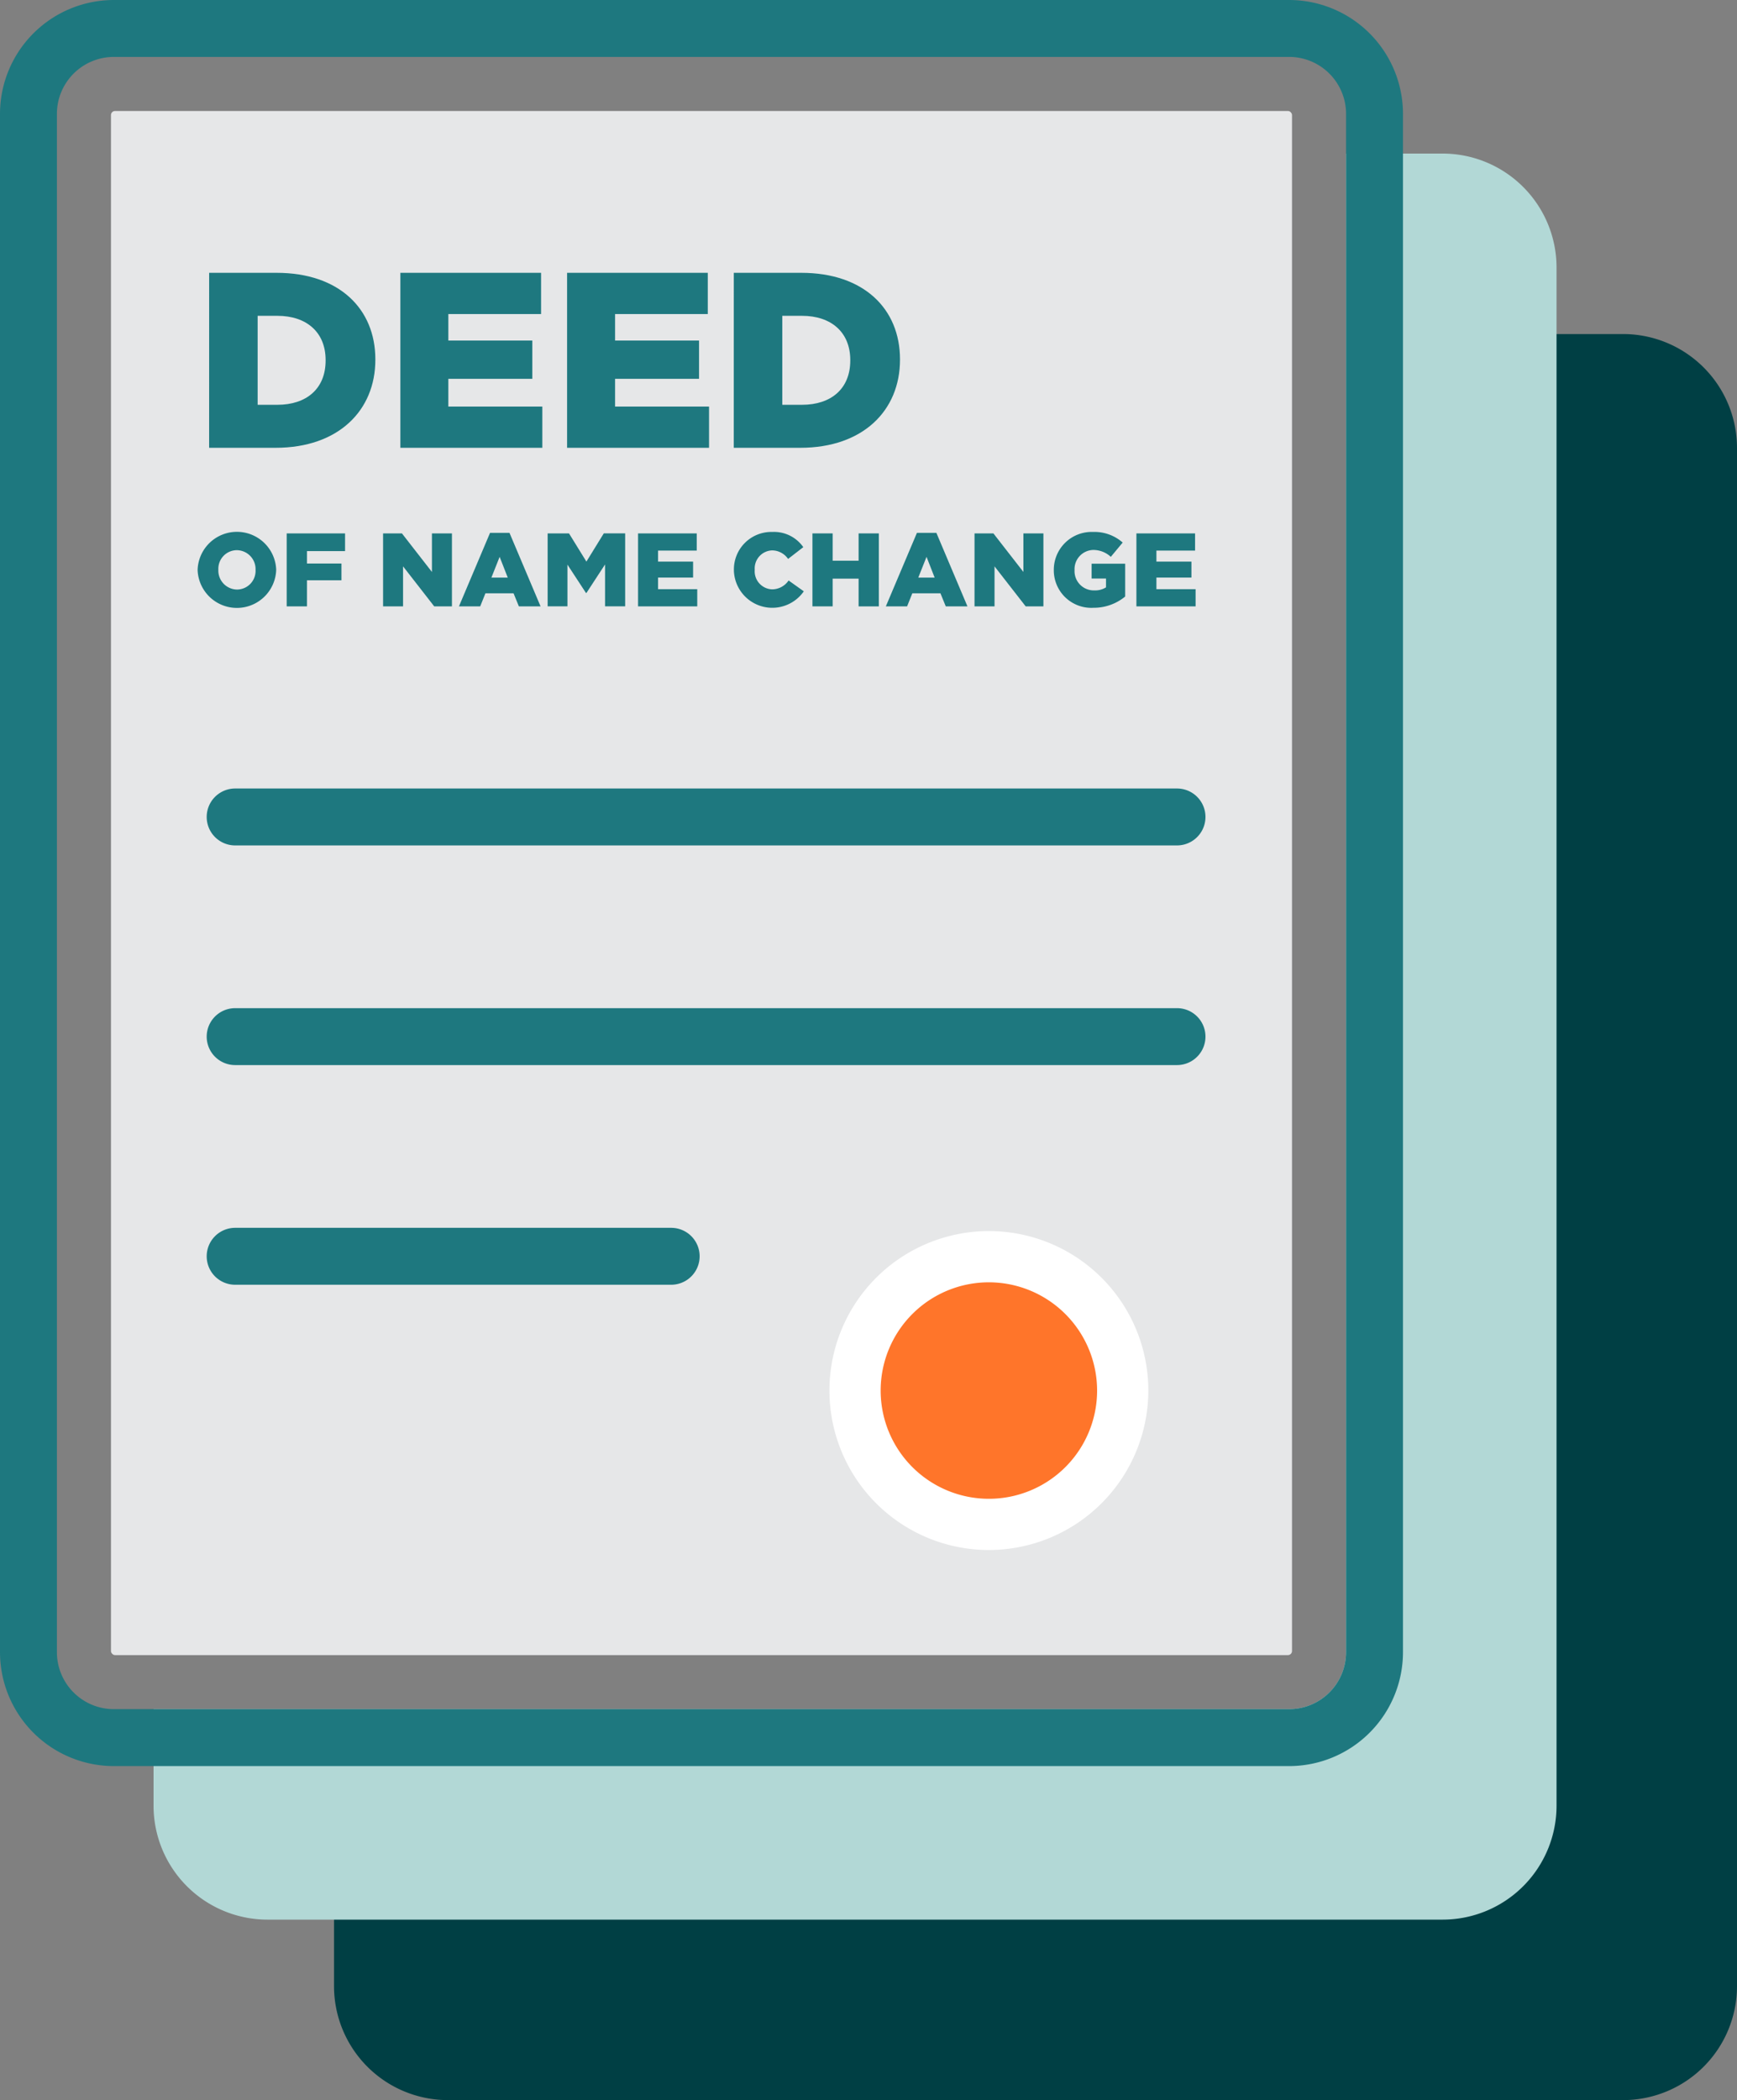 <svg xmlns="http://www.w3.org/2000/svg" width="214.223" height="258.973" viewBox="0 0 214.223 258.973">
  <rect x="0" y="0" width="214.223" height="258.973" fill="#808080" stroke="none"/>
  <g id="Group_806" data-name="Group 806" transform="translate(-47.389 -15.509)">
    <path id="Path_873" data-name="Path 873" d="M265.074,74.2H253.155v184.8a7.027,7.027,0,0,1-7.019,7.019H106.083v11.918a14.053,14.053,0,0,0,14.037,14.037H265.074a14.053,14.053,0,0,0,14.037-14.037V88.24A14.053,14.053,0,0,0,265.074,74.2Z" transform="translate(-17.499 -17.499)" fill="#003f44"/>
    <path id="Path_874" data-name="Path 874" d="M233.361,42.49H221.442v184.8a7.027,7.027,0,0,1-7.019,7.019H74.37v11.918a14.053,14.053,0,0,0,14.037,14.037H233.361A14.053,14.053,0,0,0,247.4,246.231V56.527A14.053,14.053,0,0,0,233.361,42.49Z" transform="translate(-8.044 -8.044)" fill="#b2d8d6"/>
    <path id="Path_875" data-name="Path 875" d="M206.38,233.287H61.426A14.053,14.053,0,0,1,47.389,219.25V29.546A14.053,14.053,0,0,1,61.426,15.509H206.38a14.053,14.053,0,0,1,14.037,14.037v189.7A14.053,14.053,0,0,1,206.38,233.287ZM61.426,22.528a7.026,7.026,0,0,0-7.019,7.019v189.7a7.026,7.026,0,0,0,7.019,7.019H206.38a7.027,7.027,0,0,0,7.019-7.019V29.546a7.027,7.027,0,0,0-7.019-7.019Z" transform="translate(0 0)" fill="#1e787f"/>
    <rect id="Rectangle_185" data-name="Rectangle 185" width="145.656" height="190.406" rx="0.5" transform="translate(61.075 29.195)" fill="#e6e7e8"/>
    <g id="Group_803" data-name="Group 803" transform="translate(149.681 167.315)">
      <path id="Path_876" data-name="Path 876" d="M230.646,252.807A16.506,16.506,0,1,1,214.14,236.3,16.505,16.505,0,0,1,230.646,252.807Z" transform="translate(-194.476 -233.143)" fill="#ff752a"/>
      <path id="Path_877" data-name="Path 877" d="M212.8,271.129a19.664,19.664,0,1,1,19.664-19.664A19.686,19.686,0,0,1,212.8,271.129Zm0-33.011a13.347,13.347,0,1,0,13.347,13.347A13.363,13.363,0,0,0,212.8,238.118Z" transform="translate(-193.134 -231.801)" fill="#fff"/>
    </g>
    <g id="Group_804" data-name="Group 804" transform="translate(73.184 49.151)">
      <path id="Path_878" data-name="Path 878" d="M84.141,63.442h8.322c7.706,0,12.175,4.439,12.175,10.665v.062c0,6.225-4.531,10.849-12.3,10.849h-8.2Zm8.415,16.274c3.575,0,5.948-1.972,5.948-5.456V74.2c0-3.452-2.373-5.456-5.948-5.456H90.121V79.716Z" transform="translate(-84.141 -63.442)" fill="#1e787f"/>
      <path id="Path_879" data-name="Path 879" d="M117.741,63.442h17.353v5.086H123.658v3.267h10.357v4.716H123.658v3.421h11.59v5.086H117.741Z" transform="translate(-94.159 -63.442)" fill="#1e787f"/>
      <path id="Path_880" data-name="Path 880" d="M147.036,63.442h17.353v5.086H152.954v3.267H163.31v4.716H152.954v3.421h11.589v5.086H147.036Z" transform="translate(-102.893 -63.442)" fill="#1e787f"/>
      <path id="Path_881" data-name="Path 881" d="M176.331,63.442h8.322c7.706,0,12.175,4.439,12.175,10.665v.062c0,6.225-4.53,10.849-12.3,10.849h-8.2Zm8.415,16.274c3.576,0,5.949-1.972,5.949-5.456V74.2c0-3.452-2.373-5.456-5.949-5.456h-2.435V79.716Z" transform="translate(-111.627 -63.442)" fill="#1e787f"/>
    </g>
    <g id="Group_805" data-name="Group 805" transform="translate(71.761 81.103)">
      <path id="Path_882" data-name="Path 882" d="M82.114,113.669v-.025a4.848,4.848,0,0,1,9.69-.026v.026a4.848,4.848,0,0,1-9.69.025Zm7.146,0v-.025a2.338,2.338,0,0,0-2.313-2.429,2.293,2.293,0,0,0-2.275,2.4v.026a2.335,2.335,0,0,0,2.3,2.428A2.3,2.3,0,0,0,89.26,113.669Z" transform="translate(-82.114 -108.966)" fill="#1e787f"/>
      <path id="Path_883" data-name="Path 883" d="M97.765,109.222h7.2v2.185h-4.7v1.529h4.254v2.069h-4.254v3.213H97.765Z" transform="translate(-86.78 -109.042)" fill="#1e787f"/>
      <path id="Path_884" data-name="Path 884" d="M114.7,109.222h2.326l3.7,4.755v-4.755h2.467v9h-2.184l-3.843-4.935v4.935H114.7Z" transform="translate(-91.828 -109.042)" fill="#1e787f"/>
      <path id="Path_885" data-name="Path 885" d="M131.871,109.13h2.4l3.83,9.061h-2.673l-.656-1.607h-3.47l-.643,1.607h-2.621Zm2.184,5.514-1-2.558-1.015,2.558Z" transform="translate(-95.807 -109.015)" fill="#1e787f"/>
      <path id="Path_886" data-name="Path 886" d="M143.619,109.222h2.635L148.4,112.7l2.146-3.483h2.634v9H150.7v-5.166l-2.3,3.521h-.052l-2.287-3.5v5.141h-2.442Z" transform="translate(-100.451 -109.042)" fill="#1e787f"/>
      <path id="Path_887" data-name="Path 887" d="M159.508,109.222h7.235v2.121h-4.768V112.7h4.319v1.967h-4.319V116.1h4.832v2.121h-7.3Z" transform="translate(-105.188 -109.042)" fill="#1e787f"/>
      <path id="Path_888" data-name="Path 888" d="M176.348,113.669v-.025a4.622,4.622,0,0,1,4.742-4.678,4.406,4.406,0,0,1,3.817,1.876l-1.876,1.452a2.408,2.408,0,0,0-1.967-1.053,2.225,2.225,0,0,0-2.146,2.377v.026a2.226,2.226,0,0,0,2.146,2.4,2.457,2.457,0,0,0,2.03-1.093l1.876,1.337a4.736,4.736,0,0,1-8.623-2.622Z" transform="translate(-110.209 -108.966)" fill="#1e787f"/>
      <path id="Path_889" data-name="Path 889" d="M190.15,109.222h2.493v3.368h3.2v-3.368h2.494v9h-2.494V114.8h-3.2v3.419H190.15Z" transform="translate(-114.324 -109.042)" fill="#1e787f"/>
      <path id="Path_890" data-name="Path 890" d="M206.884,109.13h2.4l3.83,9.061h-2.673l-.656-1.607h-3.469l-.643,1.607h-2.621Zm2.185,5.514-1-2.558-1.016,2.558Z" transform="translate(-118.172 -109.015)" fill="#1e787f"/>
      <path id="Path_891" data-name="Path 891" d="M218.632,109.222h2.327l3.7,4.755v-4.755h2.468v9h-2.185l-3.843-4.935v4.935h-2.468Z" transform="translate(-122.816 -109.042)" fill="#1e787f"/>
      <path id="Path_892" data-name="Path 892" d="M232.562,113.669v-.025a4.671,4.671,0,0,1,4.845-4.678,5.247,5.247,0,0,1,3.65,1.31l-1.464,1.761a3.175,3.175,0,0,0-2.172-.849,2.363,2.363,0,0,0-2.3,2.468v.026a2.376,2.376,0,0,0,2.442,2.493A2.542,2.542,0,0,0,239,115.8v-1.092h-1.774v-1.826h4.138v4.048a6.082,6.082,0,0,1-3.907,1.388A4.626,4.626,0,0,1,232.562,113.669Z" transform="translate(-126.969 -108.966)" fill="#1e787f"/>
      <path id="Path_893" data-name="Path 893" d="M247.078,109.222h7.235v2.121h-4.768V112.7h4.318v1.967h-4.318V116.1h4.832v2.121h-7.3Z" transform="translate(-131.297 -109.042)" fill="#1e787f"/>
    </g>
    <path id="Path_894" data-name="Path 894" d="M203.378,161.061H87.219a3.509,3.509,0,1,1,0-7.019H203.378a3.509,3.509,0,0,1,0,7.019Z" transform="translate(-10.829 -41.302)" fill="#1e787f"/>
    <path id="Path_895" data-name="Path 895" d="M203.378,199.653H87.219a3.509,3.509,0,1,1,0-7.019H203.378a3.509,3.509,0,0,1,0,7.019Z" transform="translate(-10.829 -52.808)" fill="#1e787f"/>
    <path id="Path_896" data-name="Path 896" d="M140.994,238.246H87.219a3.509,3.509,0,1,1,0-7.019h53.775a3.509,3.509,0,1,1,0,7.019Z" transform="translate(-10.829 -64.314)" fill="#1e787f"/>
  </g>
</svg>

